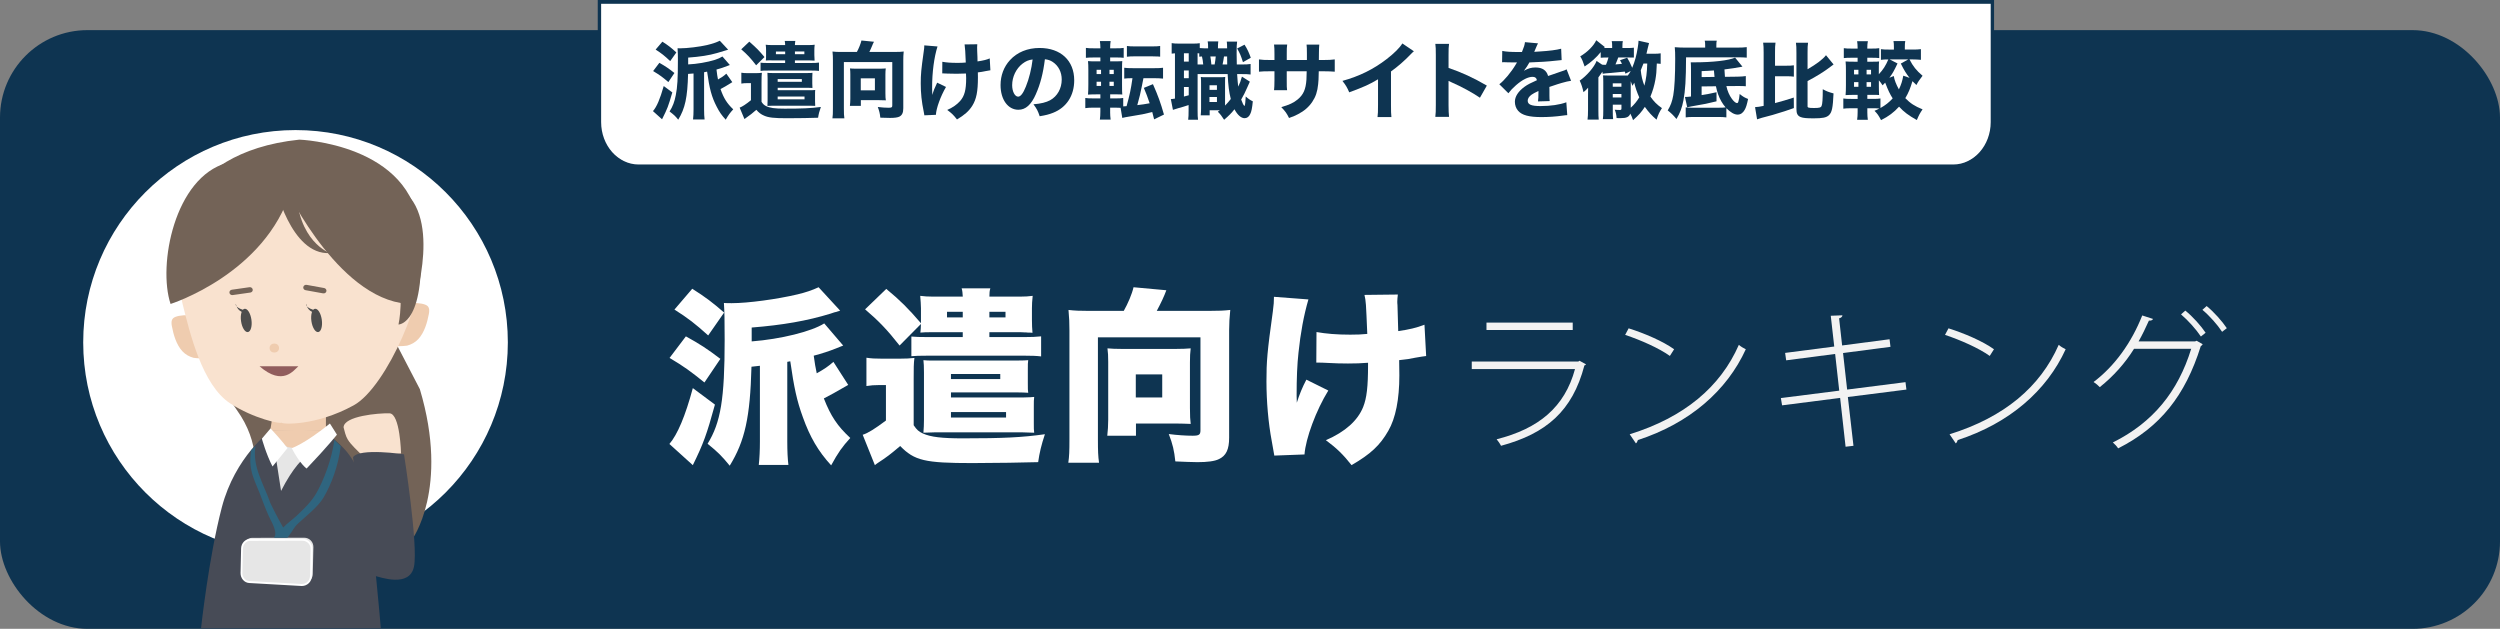 <?xml version="1.0" encoding="UTF-8"?> <svg xmlns="http://www.w3.org/2000/svg" id="_レイヤー_2" data-name="レイヤー 2" viewBox="0 0 1307 328.75"><rect x="0" y="0" width="1307" height="328.75" fill="#808080" stroke="none"/><defs><style> .cls-1 { fill: #f2f2f2; } .cls-1, .cls-2, .cls-3, .cls-4, .cls-5, .cls-6, .cls-7, .cls-8, .cls-9, .cls-10, .cls-11 { stroke-width: 0px; } .cls-2 { fill: #f9e2cf; } .cls-3 { fill: #4d4d4d; } .cls-4 { fill: #474b56; } .cls-5 { fill: #2f657f; } .cls-6 { fill: #0e3451; } .cls-7 { fill: #915d5d; } .cls-8 { fill: #736357; } .cls-9 { fill: #efccaf; } .cls-10 { fill: #fff; } .cls-11 { fill: #e6e6e6; } </style></defs><g id="Layer_1" data-name="Layer 1"><g><rect class="cls-6" y="15.75" width="1307" height="313" rx="45.72" ry="45.72"></rect><circle class="cls-10" cx="154.5" cy="179" r="111"></circle><g><path class="cls-10" d="m313.38,1h728.23v62.82c0,12.79-10.38,23.18-23.18,23.18H336.56c-12.79,0-23.18-10.38-23.18-23.18V1h0Z"></path><path class="cls-6" d="m1021.13,88H333.87c-11.78,0-21.37-10.85-21.37-24.18V0h730v63.82c0,13.33-9.59,24.18-21.37,24.18ZM314.27,2v61.82c0,12.23,8.79,22.18,19.6,22.18h687.27c10.81,0,19.6-9.95,19.6-22.18V2H314.27Z"></path></g><g><path class="cls-1" d="m829.19,190.51c-.24.24-.55.48-.87.55-6.26,23.93-19.97,35.58-43.58,42-.55-1.11-1.59-2.54-2.3-3.41,22.03-5.55,35.58-16.8,40.97-36.69h-53.97v-3.96h55.71l.63-.4,3.41,1.9Zm-6.97-17.99h-45.09v-3.88h45.09v3.88Z"></path><path class="cls-1" d="m851.46,171.65c8.32,2.62,17.91,6.74,23.77,10.94l-2.22,3.49c-5.79-4.12-15.14-8.24-23.38-11.01l1.82-3.41Zm.55,55.39c28.53-8.88,47.39-24.72,57.06-46.75,1.11.95,2.46,1.74,3.64,2.3-9.91,21.71-29.4,38.67-56.42,47.47-.16.63-.63,1.51-1.03,1.74l-3.25-4.76Z"></path><path class="cls-1" d="m966.06,207.55l2.93,25.52-4.12.48-2.85-25.52-30.35,3.88-.63-3.8,30.51-3.88-2.14-19.18-25.6,3.33-.55-3.88,25.68-3.33-1.82-16.09,6.1-.24c0,.71-.71,1.35-1.74,1.58l1.58,14.19,24.8-3.25.48,3.96-24.8,3.25,2.14,19.1,30.51-3.88.48,3.88-30.59,3.88Z"></path><path class="cls-1" d="m1018.68,171.65c8.32,2.62,17.91,6.74,23.77,10.94l-2.22,3.49c-5.79-4.12-15.14-8.24-23.38-11.01l1.82-3.41Zm.55,55.39c28.53-8.88,47.39-24.72,57.06-46.75,1.11.95,2.46,1.74,3.64,2.3-9.91,21.71-29.4,38.67-56.42,47.47-.16.63-.63,1.51-1.03,1.74l-3.25-4.76Z"></path><path class="cls-1" d="m1151.58,179.97c-.24.4-.63.79-1.03,1.03-8.08,25.83-21.24,42.32-43.19,53.41-.63-1.03-1.74-2.22-2.77-3.09,20.92-10.38,34.08-26.55,40.97-48.97h-29.88c-4.75,7.61-10.7,14.26-17.91,20.05-.79-.87-2.06-1.9-3.25-2.69,11.02-8.32,19.81-20.53,25.44-34.79l5.63,1.82c-.24.71-1.11.95-2.14.87-1.66,3.72-3.49,7.53-5.39,10.86h29.56l.79-.32,3.17,1.82Zm-9.11-17.59c3.8,3.01,8.24,8,10.62,11.57l-2.46,1.98c-2.54-3.8-6.66-8.4-10.38-11.57l2.22-1.98Zm11.17-2.38c3.8,3.09,8.16,8,10.54,11.57l-2.46,1.9c-2.46-3.72-6.5-8.32-10.3-11.49l2.22-1.98Z"></path></g><g><path class="cls-8" d="m108.63,136.61s-9.14,43.84,15.19,77.75-4.84,67.83-4.84,67.83h96.38s19.74-26.6,4.14-78.74l-34.72-66.83h-76.15Z"></path><g><path class="cls-9" d="m207.98,161.51c.93-3.87,13.3-3.84,15.6-1.47,1.02,1.05.9,2.68.63,4.09-.84,4.44-2.31,9.71-5.53,13.15-1.59,1.7-3.57,2.82-5.86,3.42-.9.24-9.43.64-9.29.03,0,0,4.45-19.22,4.45-19.22Z"></path><path class="cls-9" d="m106.08,167.89c-.93-3.87-13.3-3.84-15.6-1.47-1.02,1.05-.9,2.68-.63,4.09.84,4.44,2.31,9.71,5.53,13.15,1.59,1.7,3.57,2.82,5.86,3.42.9.24,9.43.64,9.29.03,0,0-4.45-19.22-4.45-19.22Z"></path><path class="cls-9" d="m170.39,210.4v19.08s-26.61,5.98-29.14-4.19l3.41-21.5,25.72,6.61Z"></path><path class="cls-2" d="m105.88,101.64c2.89-4.03,6.27-7.82,10.13-11.3,6.28-5.66,13.74-4.49,21.86-7.58,1.09-.42,10.32-2.78,15.71-3.66,0-.08,0-.12,0-.12.12-.24.77-.25,1.72-.12,1.2-.13,2-.12,2.12.12,0,0,0,.1,0,.28,4.31.97,10.84,3.1,11.87,3.5,8.13,3.09,15.58,1.93,21.86,7.58,3.86,3.48,7.24,7.27,10.13,11.3,11.86,16.55,13.29,13.18,18.23,32.99,4.37,17.51-17.3,67.77-34.55,77.25-20.06,11.04-37.89,9.97-37.89,9.03,0,.94-14.49-2.01-26.74-10.03-14.67-9.61-21.08-36.86-24.94-52.28-4.95-19.8-1.36-40.4,10.5-56.95Z"></path><ellipse class="cls-9" cx="143.41" cy="181.96" rx="2.47" ry="2.36"></ellipse><path class="cls-7" d="m155.98,191.49c-2.32,1.95-8.06,10.66-20.28,0"></path><path class="cls-8" d="m131.62,152.63c.38-.31.58-.79.5-1.29-.12-.77-.88-1.31-1.69-1.19l-9.23,1.32c-.81.12-1.37.84-1.25,1.61.12.77.88,1.31,1.69,1.19l9.23-1.32c.28-.04.54-.16.74-.32Z"></path><path class="cls-8" d="m159.02,151.36c-.36-.32-.55-.81-.45-1.31.15-.77.93-1.27,1.73-1.13l9.17,1.66c.8.15,1.33.89,1.18,1.66-.15.77-.93,1.27-1.73,1.13l-9.17-1.66c-.28-.05-.53-.18-.73-.35Z"></path><path class="cls-4" d="m174.35,229.3c3.96,3.78,12.98,9.67,16.88,30.34,3.9,20.67,7.86,68.85,7.86,68.85h-93.99s3.96-36.84,10.88-63.3c6.93-26.45,25.28-39.9,25.28-39.9h29.14s3.96,4,3.96,4Z"></path><polygon class="cls-9" points="170.39 225.29 152.09 236.19 141.26 225.29 155.98 224.72 170.39 225.29"></polygon><polygon class="cls-11" points="152.58 234.02 147.64 234.02 145.93 236.4 152.09 238.8 154.56 236.86 152.58 234.02"></polygon><path class="cls-2" d="m209.67,237.07s-.47-20.83-6.05-20.99-23.83,1.37-24,7.34c.53,2.01,1.05,4.46,2.13,6.26,1.86,3.11,5.32,5.94,7.76,8.65.15.17.3.34.49.46,1.34.92,19.67-1.88,19.67-1.73Z"></path><path class="cls-4" d="m211.21,237.52s-23.36-3.53-26.65,1.53c0,0,6.85,60.83,10.63,61.79,3.78.96,18.98,6.56,21.25-4.67,2.26-11.23-5.22-58.65-5.22-58.65Z"></path><g><ellipse class="cls-3" cx="128.73" cy="167.52" rx="2.74" ry="6.15" transform="translate(-22.24 19.73) rotate(-8.07)"></ellipse><path class="cls-3" d="m128.22,162.39s-5.74-1.56-4.9-3.53c0,0,.38,3.77,4.43,4.66l.48-1.13Z"></path></g><g><ellipse class="cls-3" cx="165.51" cy="167.52" rx="2.74" ry="6.15" transform="translate(-21.87 24.89) rotate(-8.07)"></ellipse><path class="cls-3" d="m164.99,162.39s-5.74-1.56-4.9-3.53c0,0,.38,3.77,4.43,4.66l.48-1.13Z"></path></g><path class="cls-8" d="m150.07,99.49s28.69,60.37,66.34,59.43c0,0,16.06-48.85-9.52-61.75-25.58-12.9-56.82,2.32-56.82,2.32Z"></path><path class="cls-8" d="m156.5,73s59.12,2.07,62.9,47.57c4.08,49.09-11.07,49.09-11.07,49.09,0,0,13.97-61.7-55.56-68.76,0,0-53.62,4.74-63.6,27.72,0,0,2-48.79,67.33-55.62Z"></path><path class="cls-8" d="m89.17,158.91s49.48-15.64,62.92-59.43c0,0-6.07-21.91-33.47-14.31-27.4,7.6-36.19,53.4-29.45,73.74Z"></path><path class="cls-8" d="m143.69,96.44s8.11,37.09,28.79,35.88c0,0-17.29-6.03-17.58-34.23l-11.21-1.66Z"></path><ellipse class="cls-11" cx="149.72" cy="289.1" rx="3.9" ry="3.72"></ellipse><g><path class="cls-11" d="m131.25,303.23l27.26,1.55c2.69.15,4.95-1.92,5.01-4.64l.32-14.12c.06-2.71-2.1-4.91-4.79-4.9l-27.3.07c-2.31,0-4.2,2.01-4.26,4.48l-.29,12.85c-.06,2.47,1.74,4.58,4.05,4.71Z"></path><g><path class="cls-11" d="m130.29,304.29l27.26,1.55c2.69.15,4.95-1.92,5.01-4.64l.32-14.12c.06-2.71-2.1-4.91-4.79-4.9l-27.3.07c-2.31,0-4.2,2.01-4.26,4.48l-.29,12.85c-.06,2.47,1.74,4.58,4.05,4.71Z"></path><path class="cls-10" d="m157.52,306.35l-27.26-1.55c-2.54-.14-4.56-2.49-4.5-5.24l.29-12.85c.06-2.74,2.19-4.98,4.73-4.99l27.3-.07h.01c1.49,0,2.91.63,3.9,1.74.91,1.01,1.39,2.32,1.36,3.7l-.32,14.12c-.03,1.37-.57,2.66-1.52,3.62-.98.98-2.31,1.53-3.69,1.53-.1,0-.2,0-.3,0Zm.56-23.66l-27.3.07c-2.03,0-3.73,1.79-3.78,3.98l-.29,12.85c-.05,2.19,1.56,4.06,3.59,4.17l27.26,1.55c1.25.05,2.43-.39,3.29-1.25.76-.77,1.19-1.79,1.22-2.88l.32-14.12c.03-1.09-.36-2.14-1.08-2.94-.81-.91-1.98-1.43-3.22-1.43h-.01Z"></path></g></g><path class="cls-5" d="m150.28,281.12l.62-.9c2.22-2.72,2.42-4.15,4.95-6.55,3.92-3.71,10.39-8.61,13.31-13.58,4.05-6.89,7.68-16.32,8.97-26.86l-3.34-3.19c-1.23,9.96-5.76,21.58-9.52,27.97-2.62,4.45-6.27,7.92-10.14,11.59-1.92,1.82-5.23,4.18-7.08,6.21-2.51-4.35-6.23-11.62-6.69-12.77-3.38-9.77-9.59-19.09-7.8-29.8l-2.23,2.13c-1.9,11.37,2.38,16.18,5.99,26.63.35,1.01,2.88,7.41,4.04,9.55,5.01,9.27.95,9.37,2.23,9.58h6.69Z"></path><path class="cls-11" d="m168.63,234.85s-9.46-2.27-21.69,21.8l-4.56-29.43s.77,3.36,7.72,6.38c5.37,2.33,18.44,1.33,18.53,1.25Z"></path><path class="cls-10" d="m172.48,221.41l3.67,5.83s-4.69,6-15.84,17.7c0,0-3.34-2.13-7.8-10.64,0,0,6.69-2.13,19.97-12.89Z"></path><path class="cls-10" d="m141.45,223.98l-4.55,5.34s2.24,8.17,5.58,14.55l7.8-9.58s-2.23-3.19-8.84-10.32Z"></path></g></g><g><path class="cls-10" d="m373.77,211.52c-4.31,15.68-5.98,20.29-11.56,31.66l-12.25-11.07c4.21-4.9,8.33-14.6,12.25-29.21l11.56,8.62Zm-15.19-35.67c7.45,4.12,11.07,6.47,18.03,11.76l-8.33,12.35c-7.45-5.98-10.49-8.23-18.23-12.84l8.53-11.27Zm3.33-24.89c6.96,4.41,10.58,7.15,16.66,12.45l-8.33,11.96c-6.86-6.17-10.39-8.92-17.64-13.53l9.31-10.88Zm78.9,29.7q-.98.39-3.92,1.57c-3.72,1.47-7.06,2.55-11.47,3.72.59,4.21.88,6.08,1.57,9.21,4.02-2.25,5.78-3.43,8.72-5.98l7.74,12.05q-9.12,5.29-12.74,7.06c3.63,9.31,7.15,14.51,13.82,20.68-4.21,4.61-6.37,7.64-10,14.31-6.76-7.35-11.08-14.8-14.8-25.19-3.14-8.62-4.61-15.48-6.57-29.21l-1.57.29v41.65c0,5.19.2,9.02.59,12.25h-15.49c.39-3.53.59-7.55.59-12.25v-39.59l-4.41.49c-.69,26.46-3.43,38.81-11.37,51.75-3.92-4.8-5.98-6.96-11.57-11.47,6.86-11.08,8.92-23.42,8.92-54.39,0-10.88-.1-14.51-.39-19.21,1.76.1,1.86.1,4.12.1,8.43,0,23.62-2.06,34.4-4.61,4.12-.98,7.64-2.16,10.98-3.72l11.27,12.25q-.88.29-2.25.69c-.2,0-1.18.29-2.84.88-12.06,3.72-25.09,5.98-41.16,7.25v7.25c15.19-1.18,31.36-5.19,37.93-9.41l9.9,11.57Z"></path><path class="cls-10" d="m452.96,187.02c2.74.39,4.21.49,8.04.49h9.51c2.94,0,5.19-.1,7.55-.39-.39,2.94-.39,5.29-.39,11.08v24.11c1.57,2.35,2.65,3.33,4.8,4.31,4.12,1.86,9.9,2.55,20.88,2.55,21.17,0,31.07-.49,42.93-2.16-1.86,5.59-2.84,9.7-3.53,14.6-6.57.2-22.93.49-34.4.49-24.8,0-30.28-1.27-37.73-8.92-5.19,4.41-7.16,5.88-11.66,8.82-.39.29-.88.59-1.57,1.18l-6.37-15.88c2.84-.88,6.37-3.14,12.15-7.45v-18.52h-4.12c-2.16,0-3.53.1-6.08.49v-14.8Zm28.52-19.8v-6.08c0-1.96-.2-3.82-.39-6.47,2.74.29,3.63.39,6.27.39h15.98c-.1-1.76-.2-3.14-.59-4.31h15c-.39,1.27-.49,2.35-.49,4.31h16.46c2.45,0,3.63-.1,6.17-.39-.29,2.74-.39,4.41-.39,6.47v6.08c0,2.55.1,4.7.29,6.76-1.08-.1-1.37-.1-2.35-.1-.69-.1-1.27-.1-1.67-.1-1.08-.1-1.86-.1-2.06-.1h-16.46v2.55h17.93c4.21,0,6.47-.1,9.12-.39v10.49c-2.35-.29-5-.39-9.12-.39h-49.59c-5.29,0-7.06.1-9.12.29v-10.29c1.86.2,4.61.29,9.12.29h17.74v-2.55h-15.98c-2.94,0-4.21,0-6.17.2.2-1.37.2-2.35.29-4.51l-11.17,11.27c-6.37-8.13-10.88-12.84-18.03-18.92l11.08-10.68c7.25,5.98,11.47,10.19,18.13,17.94v-1.76Zm7.45,58.8c-1.37,0-3.63.1-6.17.2.2-2.65.29-4.02.29-6.86v-24.6c0-3.43-.1-4.7-.29-6.47,1.47.2,2.55.2,5.98.2h42.73c3.53,0,4.8-.1,6.08-.2-.2,1.18-.2,2.25-.2,5.1v6.76c0,3.14,0,4.12.2,5.2-1.47-.1-3.04-.2-5.78-.2h-34.6v2.65h37.63q4.61-.1,5.88-.29c-.2,1.37-.2,2.25-.2,5.29v8.33c0,2.74,0,3.82.2,5.1q-1.08-.1-6.17-.2h-45.57Zm6.17-63.02v2.94h8.23v-2.94h-8.23Zm2.06,35.19h25.78v-2.65h-25.78v2.65Zm28.81,20.09v-2.84h-28.81v2.84h28.81Zm-8.72-52.34h8.43v-2.94h-8.43v2.94Z"></path><path class="cls-10" d="m587.51,162.52c2.16-3.82,4.31-8.82,5.1-12.35l17.15,1.57c-1.18,3.23-2.65,6.37-5,10.78h27.64c4.8,0,7.35-.1,10.78-.49-.39,3.92-.59,6.96-.59,10.68v56.16c0,6.08-1.57,9.41-5.39,11.17-2.16,1.08-5.98,1.57-11.17,1.57-2.06,0-7.55-.2-11.57-.39-.59-5.68-1.37-9.02-3.43-14.31,4.41.59,9.11.88,12.45.88s4.12-.49,4.12-2.84v-48.61h-53.61v53.32c0,6.27.1,8.82.59,12.25h-16.07c.49-3.43.59-5.98.59-12.25v-56.84c0-3.63-.1-6.66-.49-10.78,3.33.39,5.88.49,10.68.49h18.23Zm34.6,51.16c0,3.72.1,5.78.39,7.94-2.65-.1-5.39-.2-7.55-.2h-21.07v6.37h-15c.29-2.74.49-5.19.49-8.33v-30.38c0-2.94-.1-4.71-.39-6.96,2.45.2,4.12.29,7.15.29h28.91c3.14,0,5.1-.1,7.45-.29-.29,2.25-.39,4.31-.39,7.35v24.21Zm-28.32-5.88h13.82v-12.05h-13.82v12.05Z"></path><path class="cls-10" d="m684.04,156.54c-2.45,8.43-4.12,17.54-5.19,27.83-.69,6.08-.98,13.43-.98,22.54,0,0,0,.88.1,3.62,1.37-4.31,2.84-7.94,5-12.05l11.47,5.69c-6.37,10.29-11.86,25.09-12.45,33.42l-15.78.59q-.29-2.06-1.37-7.74c-1.76-9.31-2.74-20.68-2.74-31.07s.39-15.39,3.33-36.46c.49-3.72.59-5.19.59-7.74l18.03,1.37Zm4.21,17.05c5,.88,10.58,1.37,17.64,1.37,3.63,0,6.08-.1,8.92-.39-.69-16.66-.69-16.86-1.47-20.39l17.45-.2c-.2,1.86-.29,2.65-.29,3.72,0,.39,0,.98.1,1.86.1,1.86.2,6.47.39,13.53,5.68-.79,9.7-1.76,13.72-3.33l.88,16.37c-1.67.2-2.25.29-5.68.88-3.53.69-3.72.79-8.43,1.27.1,4.7.1,5.68.1,7.94,0,12.54-1.96,22.44-5.78,29.01-4.31,7.55-9.21,12.15-19.21,17.94-4.51-5.68-7.74-8.82-13.43-13.04,10.19-4.41,16.66-10.29,19.5-17.35,1.86-4.7,2.55-10.49,2.55-21.95v-1.18c-3.82.29-6.27.39-10.49.39-3.72,0-6.86-.1-10.29-.29q-3.23-.2-6.27-.2l.1-15.98Z"></path></g><g><path class="cls-6" d="m351.49,48.32c-2.2,7.53-2.46,8.19-5.37,14.04l-4.75-4.27c1.98-2.29,3.65-6.16,5.63-13.11l4.49,3.34Zm-6.78-15.49c3.3,1.89,4.88,2.95,7.88,5.33l-3.17,4.75c-3.26-2.77-4.27-3.52-7.96-5.76l3.26-4.31Zm1.58-11.04c2.95,1.85,4.75,3.26,7.3,5.63l-3.21,4.53c-3.12-2.95-4.49-4-7.61-6.03l3.52-4.14Zm35.29,12.19c-.44.13-.62.22-1.06.4-2.2.88-3.7,1.36-5.94,1.98.4,3.17.4,3.21.79,5.19,1.89-1.06,2.95-1.76,4.36-3.04l3.12,4.44q-4.27,2.68-6.16,3.61c1.67,4.8,3.3,7.39,6.64,10.61-1.58,1.72-2.46,2.86-3.92,5.41-2.2-2.42-3.26-3.96-4.71-6.78-2.64-5.06-3.83-9.55-5.02-18.35q-.57.13-1.58.31v19.41c0,2.2.09,3.92.26,5.28h-6.03c.18-1.54.26-3.26.26-5.33v-18.7c-1.06.09-1.45.13-2.86.22-.31,12.32-1.54,18-5.15,23.94-1.54-1.94-2.2-2.51-4.53-4.31,1.63-2.51,2.6-5.06,3.26-8.54.84-4.18,1.1-8.54,1.1-18.57,0-2.38-.04-4.31-.18-5.94q1.06.04,1.32.04c3.65,0,10.25-.79,14.3-1.76,2.6-.62,4.75-1.36,6.47-2.2l4.36,4.67q-.4.13-1.01.31l-4.84,1.45c-4.05,1.19-8.89,1.94-15.05,2.38v3.56c4.4-.18,10.08-1.14,13.99-2.38,1.54-.48,2.9-1.1,3.92-1.76l3.87,4.44Z"></path><path class="cls-6" d="m387.57,38.02c1.23.18,1.94.22,3.61.22h3.74c1.32,0,2.29-.04,3.39-.18-.13,1.32-.18,2.38-.18,4.88v10.3c.75,1.14,1.28,1.67,2.33,2.2,2.02,1.01,4.53,1.36,9.72,1.36,9.29,0,13.38-.18,18.97-.88-.79,2.24-1.19,3.74-1.45,5.63-2.64.13-11.22.26-16.24.26-6.82,0-9.68-.31-12.01-1.36-1.58-.66-2.73-1.54-4.05-3.04-2.2,1.94-3.12,2.64-4.97,3.92-.66.48-.84.62-1.23.92l-2.51-5.98c1.32-.48,3.26-1.72,5.9-3.87v-8.93h-2.16c-1.06,0-1.67.04-2.86.22v-5.68Zm4.18-16.24c3.92,3.48,4.93,4.49,7.92,8.05l-4.36,4.31c-2.77-3.61-4.62-5.63-7.79-8.36l4.22-4Zm11.57,9.77c-1.45,0-1.98,0-2.95.09.13-.79.13-1.32.13-2.9v-2.46c0-.97-.04-1.85-.18-2.9,1.1.13,1.72.18,2.99.18h7.17c0-.84-.09-1.54-.22-2.16h5.54c-.13.62-.18,1.19-.22,2.16h7.39c1.23,0,1.94-.04,2.95-.18-.13,1.06-.18,1.94-.18,2.9v2.46c0,1.1.04,2.07.13,2.95-.44-.04-.53-.04-1.01-.04-.26-.04-.53-.04-.75-.04-.57-.04-.97-.04-1.14-.04h-7.39v1.36h8.58c1.89,0,2.9-.04,4-.22v4.36c-1.14-.13-2.2-.18-4-.18h-22.49c-2.24,0-3.08.04-4.05.18v-4.31c.97.13,2.02.18,4.05.18h8.8v-1.36h-7.17Zm.66,23.72c-.7,0-2.02.04-2.77.09.04-1.14.09-1.76.09-2.95v-11.53c0-1.32-.04-2.07-.09-2.82.62.09,1.23.13,2.68.13h18.13c1.54,0,2.2-.04,2.73-.13-.04.62-.09,1.1-.09,2.33v3.21c0,1.32.04,1.85.09,2.38-.62-.04-1.5-.09-2.64-.09h-15.53v1.28h16.94c1.23,0,2.07-.04,2.68-.13-.09.66-.09,1.1-.09,2.38v3.65c0,1.14.04,1.72.09,2.29q-.48-.04-2.77-.09h-19.45Zm1.67-28.34v1.41h4.84v-1.41h-4.84Zm.92,15.84h12.63v-1.45h-12.63v1.45Zm14.04,9.15v-1.45h-14.04v1.45h14.04Zm-5.02-23.59h4.93v-1.41h-4.93v1.41Z"></path><path class="cls-6" d="m447.98,27.15c1.01-1.8,2.02-4.4,2.38-5.98l6.56.66c-.44.79-.66,1.32-.97,2.11-.48,1.19-.97,2.24-1.45,3.21h13.47c2.02,0,3.08-.04,4.49-.22-.18,1.63-.22,2.9-.22,4.58v25.04c0,2.38-.62,3.7-2.07,4.44-.92.44-2.51.66-4.84.66-1.1,0-2.73-.04-5.1-.13-.22-2.2-.53-3.43-1.32-5.59,1.89.26,4.14.4,5.63.4,1.63,0,1.94-.22,1.94-1.23v-22.66h-25.3v24.25c0,2.6.04,3.79.26,5.19h-6.25c.22-1.5.26-2.6.26-5.19v-25.13c0-1.63-.04-2.95-.22-4.62,1.41.18,2.46.22,4.49.22h8.27Zm14.92,21.78c0,1.58.04,2.6.22,3.52-1.1-.04-2.51-.09-3.56-.09h-9.51v2.99h-5.72c.13-1.28.22-2.38.22-3.74v-12.67c0-1.28-.04-2.11-.18-3.17,1.01.09,1.85.13,3.12.13h12.32c1.36,0,2.2-.04,3.26-.13-.13,1.06-.18,1.98-.18,3.3v9.86Zm-12.89-1.72h7.39v-6.25h-7.39v6.25Z"></path><path class="cls-6" d="m490.13,24.29c-1.8,5.72-2.82,13.55-2.82,21.48,0,1.14.04,2.77.13,3.87.57-2.11,1.19-3.7,2.51-6.42l4.62,2.24c-2.86,4.93-5.11,11.13-5.28,14.57l-6.03.26c-.09-.66-.13-.92-.31-1.76-1.14-5.5-1.58-9.73-1.58-14.92,0-4.84.22-7.17,1.54-16.55.26-1.76.31-2.29.31-3.34l6.91.57Zm2.55,8.01c2.11.4,4.49.57,7.92.57,1.58,0,2.99-.04,4.31-.18q-.26-7.35-.62-9.46l6.64-.09c-.09.75-.09,1.01-.09,1.58q0,.53.04,2.02t.13,3.04c0,.97,0,1.36.04,2.33,2.99-.44,4.93-.92,6.38-1.58l.35,6.21q-.75.09-2.51.44c-1.76.35-2.33.48-4.05.66.04.84.04,1.67.04,2.51,0,7.57-.79,11.49-2.99,15.01-1.76,2.77-4.09,4.8-7.96,7.09-1.85-2.38-2.73-3.21-5.1-4.97,2.99-1.32,4.97-2.73,6.73-4.66,2.33-2.64,3.17-5.81,3.17-11.97,0-.75,0-1.1-.09-2.42-1.89.09-3.12.13-4.93.13s-3.17-.04-4.75-.09c-1.41-.09-1.58-.09-2.11-.09h-.62l.04-6.07Z"></path><path class="cls-6" d="m541.57,49.2c-2.46,5.59-5.37,8.18-9.15,8.18-5.46,0-9.33-5.32-9.33-12.89,0-5.02,1.72-9.59,4.93-13.07,3.78-4.14,9.2-6.34,15.49-6.34,11.05,0,18.09,6.6,18.09,16.9,0,8.01-4,14.21-11.05,16.99-2.11.84-3.87,1.28-7,1.8-.92-2.77-1.54-3.96-3.26-6.25,3.92-.31,6.65-1.01,8.71-2.11,3.78-2.07,6.07-6.16,6.07-10.83,0-3.92-1.72-7.22-4.71-9.2-1.28-.84-2.33-1.19-4.09-1.41-.88,7.26-2.42,13.11-4.71,18.22Zm-7-15.93c-3.34,2.6-5.41,6.87-5.41,11.27,0,3.3,1.41,5.99,3.12,5.99,1.28,0,2.64-1.72,4.05-5.28,1.63-3.92,2.99-9.46,3.52-14.17-2.11.26-3.56.88-5.28,2.2Z"></path><path class="cls-6" d="m580.38,58.7c0,1.36.09,2.46.26,3.83h-5.63c.18-1.36.26-2.55.26-4.09v-2.16h-3.43c-1.94,0-3.04.04-4.44.26v-5.32c1.23.18,2.02.22,4.14.22h3.74v-2.11h-1.94c-2.02,0-2.95.04-4.53.13.13-1.58.18-3.04.18-5.24v-7.53c0-2.2-.04-3.21-.18-4.75,1.41.13,2.02.13,4.49.13h1.98v-2.02h-3.39c-1.98,0-2.77.04-4.18.18v-5.19c1.23.18,2.2.22,4.49.22h3.08v-.35c0-1.28-.09-2.24-.26-3.43h5.63c-.18,1.06-.26,2.11-.26,3.43v.35h2.68c2.24,0,3.17-.04,4.4-.22v5.19c-1.32-.18-1.8-.18-4.09-.18h-2.99v2.02h2.73c2.07,0,2.77-.04,3.61-.13-.09.88-.13,1.85-.13,4.36v8.19c0,2.86.04,3.92.13,4.93-.97-.09-1.58-.09-3.78-.09h-2.55v2.11h3.26c1.63,0,2.29-.04,3.56-.22v4.4l1.76-.13c1.67-6.12,2.2-8.49,3.08-14.61-2.11,0-2.99.04-4.31.22v-5.68c1.28.18,2.46.22,4.53.22h11.27c2.02,0,3.21-.04,4.49-.22v5.68c-1.28-.13-2.64-.22-4.49-.22h-5.76q-.13.66-.79,4c-.62,3.17-1.36,6.47-2.42,10.08,2.9-.35,3.52-.44,6.47-.97-1.14-3.39-1.72-4.88-3.04-8.05l4.75-1.94c2.73,6.16,4,9.73,5.76,15.89l-5.15,2.51c-.48-1.94-.53-2.16-.97-3.83-4.62,1.14-5.32,1.28-10.83,2.16-3.21.53-3.83.66-4.84.92l-.88-5.28c-.79-.04-1.58-.09-2.73-.09h-2.73v2.42Zm-7.08-22.22v2.24h2.33v-2.24h-2.33Zm0,6.25v2.2h2.33v-2.2h-2.33Zm8.98-4v-2.24h-2.24v2.24h2.24Zm0,6.21v-2.2h-2.24v2.2h2.24Zm6.87-20.9c1.23.18,2.2.22,4.4.22h8.58c2.2,0,3.17-.04,4.4-.22v5.59q-.48,0-1.06-.09c-.62-.04-1.89-.09-3.34-.09h-8.58c-2.07,0-3.17.04-4.4.22v-5.63Z"></path><path class="cls-6" d="m648.84,33.71c2.73,0,3.48-.04,4.97-.26v5.5c-1.5-.18-2.24-.22-4.97-.22h-2.07c.18,2.77.35,4.88.57,6.56.97-2.02,1.28-2.82,1.94-5.24l4.14,2.64c-.4.79-.53,1.06-1.32,2.95-.84,2.02-2.07,4.49-3.21,6.42.79,2.16,1.14,2.86,1.76,3.39.31-.66.48-2.16.62-5.02,1.19,1.1,2.33,1.89,3.7,2.55-.35,3.56-.7,5.33-1.36,6.65-.62,1.41-1.67,2.16-2.95,2.16-1.8,0-3.74-1.72-5.28-4.67-1.67,2.11-2.77,3.21-5.41,5.5-1.32-2.07-1.94-2.86-3.3-4.22.48-.31.62-.44,1.06-.75h-5.32v2.64h-4.67c.13-1.32.18-2.33.18-3.78v-12.45c0-1.94,0-2.38-.13-3.83.75.13,1.19.13,2.68.13h7.35c1.1,0,1.58,0,2.73-.13-.09,1.06-.09,1.54-.09,3.83v11.13c1.28-1.32,2.07-2.2,2.99-3.43-.92-3.78-1.32-6.69-1.63-13.03h-15.71v19.05c0,2.46.04,3.56.22,4.8h-5.15c.18-1.36.22-2.64.22-4.84v-2.82c-1.89.62-3.65,1.19-5.37,1.63-2.07.62-2.16.62-2.82.88l-1.1-5.63c.44,0,.88-.04,2.16-.26v-23.68c-.75.04-1.1.09-1.72.18v-5.5c1.01.18,2.02.26,4,.26h6.6c2.07,0,2.95-.04,4.09-.22v2.55c.7.09,1.45.13,2.38.13h1.98c0-2.07-.04-2.55-.22-3.61h5.54c-.13,1.06-.18,1.63-.18,3.61h4.8c-.04-2.24-.04-2.46-.18-3.52h5.41c-.22,1.58-.26,2.42-.26,6.29,0,1.8,0,2.95.09,5.68h2.24Zm-29.88-1.5h2.51v-4.36h-2.51v4.36Zm0,8.67h2.51v-4.05h-2.51v4.05Zm0,9.59c1.06-.26,1.32-.31,2.51-.66v-4.31h-2.51v4.97Zm10.08-16.77c-.18-1.72-.31-2.86-.66-4.18-.62.04-.79.04-1.41.13v-1.76c-.4,0-.53,0-.88-.04v5.85h2.95Zm3.26,19.63h3.92v-2.6h-3.92v2.6Zm.04-6.34h3.87v-2.42h-3.87v2.42Zm2.68-13.29c.26-1.41.44-2.77.57-4.18h-2.82c.22,1.28.35,2.16.53,4.18h1.72Zm6.56,0c0-.57,0-1.94-.04-4.18h-1.63c-.26,1.76-.44,2.77-.75,4.18h2.42Zm9.07-10.34c1.58,2.55,2.2,3.92,3.26,6.82l-4.09,2.33c-1.06-3.39-1.54-4.53-3.04-7.17l3.87-1.98Z"></path><path class="cls-6" d="m683.25,31.37v-3.21c0-2.64-.04-3.74-.18-4.84h6.65q-.18,1.85-.18,4.27,0,.84-.04,3.78h2.33c2.82,0,4.31-.09,5.98-.31v6.42c-1.54-.13-3.34-.22-5.9-.22h-2.46c-.09,4.27-.13,5.02-.31,6.69-.4,4-1.28,6.6-3.08,9.29-1.76,2.64-4.22,4.8-7.48,6.47-1.32.7-2.33,1.14-4.67,1.98-1.19-2.42-1.89-3.43-4.05-5.68,4.22-1.23,6.47-2.29,8.49-3.96,3.08-2.51,4.31-5.33,4.66-10.43.04-.88.09-1.85.13-4.36h-10.43v4.84c0,3.21,0,3.7.18,5.06h-6.82c.13-1.1.22-2.68.22-5.15v-4.75h-2.2c-3.08,0-3.92.04-5.9.22v-6.42c2.02.26,2.86.31,6.03.31h2.07v-3.12c0-2.24-.04-3.65-.22-4.97h6.87c-.22,1.72-.22,2.11-.22,4.84v3.26h10.52Z"></path><path class="cls-6" d="m739.18,26.8c-.92.79-1.01.88-1.67,1.58-3.34,3.48-6.69,6.38-10.3,8.98v17.34c0,3.52.04,5.02.22,6.51h-7.26c.22-1.67.26-2.77.26-6.38v-13.38c-4.58,2.73-7.08,3.87-15.05,6.82-1.19-2.73-1.72-3.61-3.56-5.98,8.89-2.46,16.24-6.07,23.19-11.44,3.87-2.99,6.82-5.94,8.14-8.14l6.03,4.09Z"></path><path class="cls-6" d="m750.39,61.08c.22-1.67.26-3.21.26-6.21v-26.05c0-3.12-.04-4.36-.26-5.9h7.17c-.22,1.67-.26,2.68-.26,5.9v6.69c6.82,2.33,12.85,5.06,20.02,9.24l-3.61,6.34c-3.92-2.68-9.68-5.81-14.74-8.01-.84-.35-1.01-.44-1.67-.79v12.67c0,2.82.09,4.44.26,6.12h-7.17Z"></path><path class="cls-6" d="m785.42,26.62c1.63.4,4.45.57,8.05.57h2.2c1.1-2.64,1.41-3.7,1.58-5.15l6.82.62q-.31.48-1.63,3.65c-.18.4-.18.44-.35.79.66-.09.79-.09,2.73-.18,5.24-.31,8.85-.79,11.35-1.45l.26,5.94q-1.36.13-3.48.35c-3.21.4-8.93.75-13.38.88-.84,1.54-1.45,2.46-2.86,4.36,2.29-1.28,3.87-1.72,6.07-1.72,3.56,0,5.76,1.5,6.56,4.44.4-.13,1.19-.4,2.33-.79,1.72-.62,1.94-.7,3.92-1.36,2.51-.84,2.68-.88,3.43-1.32l2.33,5.99c-1.28.18-2.73.48-4.97,1.14q-1.06.26-6.38,2.07l.04,1.45v2.99c0,1.32.04,2.07.13,2.95l-6.12.18c.18-.84.26-2.77.26-5.1,0-.04,0-.18-.04-.35-1.8.84-2.68,1.32-3.52,1.89-1.36.97-2.07,2.07-2.07,3.17,0,2.02,1.89,2.82,6.69,2.82,5.32,0,10.08-.7,13.51-1.98l.48,6.73c-.84.04-1.01.04-2.2.22-3.7.53-7.61.79-11.31.79-6.47,0-10.12-.97-12.15-3.26-1.1-1.23-1.72-2.95-1.72-4.75,0-2.73,1.76-5.46,5.1-7.88,1.45-1.06,3.39-2.07,6.42-3.39-.22-1.19-.97-1.76-2.24-1.76-2.38,0-5.37,1.5-8.67,4.36-1.8,1.58-2.9,2.77-4,4.22l-4.75-4.71c2.46-1.8,6.29-6.38,8.58-10.3.4-.75.44-.79.66-1.1-2.46,0-2.82,0-4.09-.04-.84-.04-1.54-.04-1.67-.04-.4,0-.66,0-.75-.04h-.62c-.18,0-.4,0-.66.04l.09-5.94Z"></path><path class="cls-6" d="m837.56,33.79q.22.04.88.09h.7c.09-.04.26-.04.48-.04.53-1.28.97-2.51,1.28-3.78h-.44c-1.63,0-2.55.04-3.61.13v-2.95c-2.29,2.86-5.02,5.32-8.41,7.52-.88-2.68-1.28-3.61-2.29-5.32,3.7-2.11,7.13-5.59,8.36-8.41l4.49,3.56c-.18.22-.26.26-.44.48.79.04,1.01.04,1.89.04h2.38v-1.06c0-1.1-.04-1.67-.22-2.55h5.81c-.18.79-.22,1.45-.22,2.6v1.01h2.38c1.89,0,2.46-.04,3.61-.18v5.15h-1.41c-.53-.04-1.19-.04-2.02-.04h-4.75c-.4,1.14-.75,2.07-1.45,3.65,1.63-.13,2.2-.18,3.39-.31-.35-.7-.48-1.01-1.01-1.89l3.74-1.32c.92,1.45,1.5,2.64,2.64,5.28,1.41-3.39,2.29-6.6,2.9-10.61.31-1.89.35-2.46.4-3.56l5.5,1.23c-.13.4-.35,1.19-.66,2.6-.26,1.19-.48,2.11-.7,2.99h3.92c1.63,0,2.51-.04,3.52-.22v5.5c-.66-.09-1.1-.13-2.02-.18-.13,4.22-.31,5.9-.75,8.45-.53,3.04-1.41,5.99-2.6,8.85,1.76,2.55,3.39,4.18,6.03,6.03-1.32,2.02-1.89,3.21-2.82,6.03-2.55-2.16-4.18-3.96-6.12-6.69-1.89,2.86-3.04,4.14-6.16,6.95-.53-1.58-.79-2.16-1.45-3.43-.62,1.76-1.94,2.38-5.19,2.38-.48,0-.88,0-1.98-.04-.09-1.72-.4-3.12-.97-4.36.75.09,2.2.13,2.64.13.66,0,.88-.18.88-.75v-2.02h-4.53v3.78c0,1.5.04,2.68.18,3.78h-5.37c.18-1.28.22-2.33.22-4.44v-14.92c0-1.67-.04-2.6-.13-3.52.79.04,1.67.09,3.08.09h9.86c.92-1.28,1.06-1.45,1.54-2.38l-2.77,1.41q-.13-.57-.31-1.1c-1.45.18-5.41.57-7.22.7-2.55.18-3.12.22-4.36.44l-.18-1.1q-.18.31-.53.84c-.26.44-.48.7-1.54,2.16v17.08c0,2.42.04,3.65.18,4.97h-5.85c.18-1.41.26-2.77.26-5.15v-7.3c0-1.58,0-1.8.04-4.22-.88,1.01-1.36,1.5-2.42,2.33-.57-2.55-1.01-3.92-1.98-6.03,3.56-2.38,7.66-7.13,8.84-10.3l2.86,1.94Zm10.12,11.57v-1.8h-4.53v1.8h4.53Zm0,5.59v-1.8h-4.53v1.8h4.53Zm4.88,5.37c1.8-1.63,3.21-3.34,4.44-5.41-1.19-2.68-2.11-5.32-2.6-7.66-.31.53-.48.84-.97,1.63-.4-1.14-.53-1.5-.88-2.42v13.86Zm6.64-23.1c-.44,1.19-.66,1.76-1.41,3.52.31,3.04.79,5.15,1.89,8.05.97-3.65,1.36-6.78,1.5-11.57h-1.98Z"></path><path class="cls-6" d="m891.46,23.63c0-.97-.04-1.67-.22-2.38h6.29c-.18.66-.22,1.28-.22,2.46v1.19h10.3c2.55,0,4.27-.09,5.59-.26v5.5c-1.23-.13-2.6-.18-4.62-.18h-27.11c-.04,11.79-.4,17.34-1.36,22.44-.75,3.92-1.76,6.65-3.65,9.81-1.76-2.07-2.68-2.99-4.58-4.49,1.54-2.51,2.33-4.67,2.9-7.88.66-3.56,1.01-10.39,1.01-19.1,0-2.95-.04-3.79-.22-6.07,1.67.13,3.3.22,5.33.22h10.56v-1.28Zm19.5,11.22c-3.61.66-5.76,1.01-9.42,1.45.09,1.8.13,2.46.26,3.87l6.64-.09c1.89-.04,3.08-.13,4.27-.31v5.33c-1.06-.09-1.67-.13-3.56-.13h-.66l-5.94.04c.57,2.64,1.54,4.84,2.9,6.69.92,1.28,2.02,2.2,2.64,2.2.35,0,.57-.22.75-.84.26-.84.53-2.2.66-3.92,1.89,1.5,2.51,1.85,4.4,2.6-.62,2.99-1.06,4.45-1.8,5.72-.92,1.63-2.16,2.46-3.7,2.46-1.67,0-3.65-1.14-5.85-3.34v4.8c-1.41-.18-2.33-.22-4.27-.22h-12.81c-2.02,0-2.86.04-4.18.22v-5.24c.88.13,1.72.18,3.17.18h13.82c1.89,0,2.82-.04,3.87-.18-1.67-1.89-3.04-4.31-3.96-6.95-.4-1.1-.7-2.24-1.1-4.09l-7.48.09v4.53c2.29-.31,3.74-.62,7.79-1.5v4.75c-4.97,1.23-5.72,1.36-13.25,2.68-.57.09-1.32.26-2.07.44l-1.19-5.41h.44c.75,0,1.14-.04,2.73-.22v-13.82c0-2.2-.04-2.95-.13-4.05h1.8c9.68,0,18.09-.97,21.39-2.46l3.83,4.71Zm-14.61,5.37q-.18-1.63-.31-3.39c-2.29.18-4.14.26-6.42.35v3.12l6.73-.09Z"></path><path class="cls-6" d="m927.98,53.9c3.65-.97,6.07-1.67,9.81-2.9l.04,5.5c-3.43,1.23-5.76,2.02-11.18,3.61q-1.41.44-4.62,1.23-.62.18-.97.26c-.88.26-1.94.57-2.46.79l-1.06-6.38c1.5-.09,2.42-.22,4.49-.66v-27.86c0-2.6-.04-3.61-.26-5.19h6.47c-.22,1.5-.26,2.64-.26,5.19v6.87h5.54c2.2,0,3.12-.04,4.31-.22v5.94c-1.23-.18-2.11-.22-4.31-.22h-5.54v14.04Zm16.99,1.5c0,.92.44,1.06,3.48,1.06,2.64,0,3.52-.22,3.87-1.06.44-1.01.62-3.57.62-8.76,2.02,1.1,3.04,1.5,5.63,2.2-.35,7.61-.84,9.9-2.42,11.4-1.32,1.23-3.3,1.63-7.96,1.63-3.79,0-5.54-.18-6.78-.66-1.63-.66-2.24-1.8-2.24-4.22v-29.4c0-2.64-.04-3.78-.26-5.24h6.34c-.22,1.45-.26,2.55-.26,5.24v8.62c4.71-2.73,7.96-5.19,9.64-7.35l3.96,4.84c-.48.31-.66.44-1.54,1.14-2.77,2.2-7.75,5.33-12.06,7.53v13.03Z"></path><path class="cls-6" d="m998.29,31.07c1.85,3.61,3.52,5.72,6.82,8.54-1.67,2.16-2.42,3.26-3.21,4.84-1.01-.92-1.54-1.45-2.07-2.02-1.19,3.96-2.07,6.07-3.74,8.89,2.68,2.73,4.84,4.14,9.02,5.85-1.41,2.07-1.94,3.08-2.99,5.59-4.4-2.46-6.69-4.18-9.29-7-2.77,3.04-5.46,5.06-9.42,7.04-1.36-2.55-1.8-3.21-3.43-4.88,1.36-.57,1.85-.79,2.55-1.19-.92-.09-1.63-.13-2.99-.13h-3.3v2.2c0,1.41.09,2.55.26,3.83h-5.59c.18-1.36.26-2.55.26-4.09v-1.94h-3.34c-2.02,0-2.86.04-4.14.22v-5.33c1.19.18,1.94.22,4.14.22h3.34v-2.11h-1.72c-1.98,0-2.99.04-4.58.13.13-1.54.18-3.08.18-5.19v-7.61c0-2.2-.04-3.48-.18-4.8,1.45.09,2.25.13,4.49.13h1.8v-2.07h-3.08c-1.98,0-2.9.04-4.14.18v-5.19c1.28.18,1.94.22,4.14.22h3.08v-.44c0-1.28-.09-2.33-.26-3.43h5.63c-.22,1.01-.31,2.11-.31,3.43v.44h2.16c2.16,0,2.77-.04,4.09-.22v5.19c-1.23-.13-1.8-.18-4.09-.18h-2.16v2.07h2.55c2.11,0,2.68,0,3.61-.13-.13,1.01-.13,1.85-.13,4.36v2.33c2.24-2.38,3.61-4.53,4.97-7.75-1.76,0-2.64.04-3.87.22v-5.59c1.23.18,2.38.22,4.4.22h2.38v-1.28c0-1.36-.04-2.2-.22-3.17h6.16c-.18.84-.22,1.67-.22,3.08v1.36h3.96c2.02,0,3.12-.04,4.44-.22v5.59c-1.45-.13-2.82-.22-4.49-.22h-1.5Zm-29,5.41v2.42h2.29v-2.42h-2.29Zm0,6.47v2.42h2.29v-2.42h-2.29Zm8.89-4.05v-2.42h-2.33v2.42h2.33Zm0,6.47v-2.42h-2.33v2.42h2.33Zm4.93,11.09c2.6-1.45,4.4-2.86,6.38-5.02-1.45-2.29-2.33-4.09-3.92-8.23l-1.36,1.41c-.79-1.23-1.14-1.72-1.94-2.64v2.82c0,2.16.04,3.48.13,4.88-1.1-.09-1.58-.09-3.83-.09h-2.33v2.11h3.3c1.67,0,2.29-.04,3.56-.22v4.97Zm6.95-16.72c.35,2.16,1.28,4.45,2.68,7,1.19-2.42,1.85-4.58,2.29-7.17l3.3,1.14c-1.8-2.25-2.9-4.05-4.58-7.48l3.87-2.16h-9.68l4.09,2.11c-1.89,4-2.77,5.5-4.27,7.48l2.29-.92Z"></path></g></g></g></svg> 